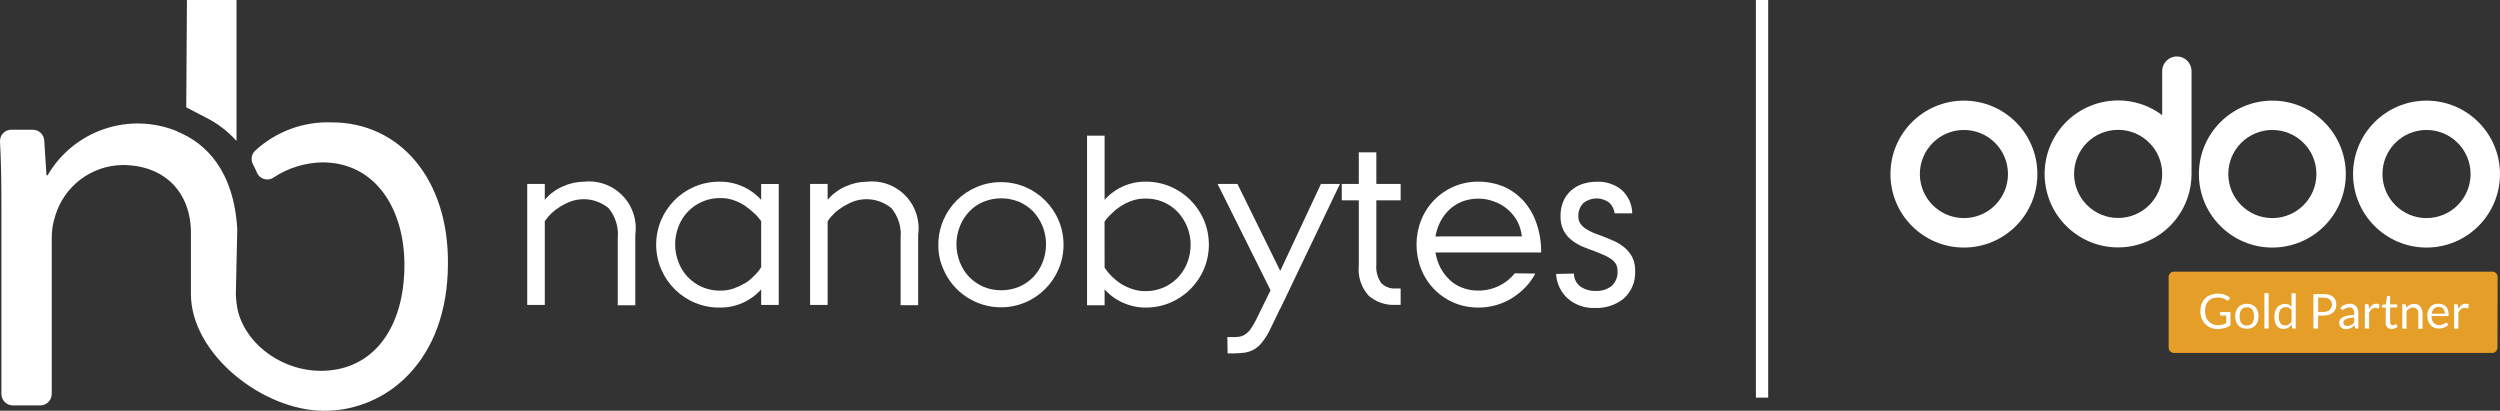 <?xml version="1.0" encoding="utf-8"?>
<!-- Generator: Adobe Illustrator 26.1.0, SVG Export Plug-In . SVG Version: 6.00 Build 0)  -->
<svg version="1.1" id="Capa_1" xmlns="http://www.w3.org/2000/svg" xmlns:xlink="http://www.w3.org/1999/xlink" x="0px" y="0px"
	 viewBox="0 0 407.37 66.93" style="enable-background:new 0 0 407.37 66.93;" xml:space="preserve">
<rect x="0" y="0" width="407.37" height="66.93" fill="#333333" stroke="none"/>
<style type="text/css">
	.st0{fill:#E59E27;}
	.st1{fill:#FFFFFF;}
	.st2{fill:none;stroke:#FFFFFF;stroke-width:2;stroke-miterlimit:10;}
</style>
<g id="Grupo_3519" transform="translate(-345.534 -64.453)">
	<path id="Trazado_4399" class="st0" d="M752.49,121.12c-0.01,0.46-0.38,0.83-0.84,0.84h-51.9c-0.46,0-0.83-0.38-0.84-0.84v-11.56
		c0-0.46,0.38-0.83,0.84-0.84h51.93c0.46,0,0.83,0.38,0.84,0.84L752.49,121.12z"/>
	<path id="Trazado_4400" class="st1" d="M706.92,117.44c0.14,0,0.27,0,0.41-0.02c0.12-0.01,0.24-0.04,0.36-0.07
		c0.12-0.02,0.22-0.07,0.31-0.1l0.29-0.14v-1.24h-0.86c-0.08,0-0.16-0.06-0.17-0.14v-0.43h1.72v2.15c-0.14,0.1-0.28,0.18-0.43,0.26
		c-0.15,0.08-0.31,0.14-0.48,0.19c-0.18,0.05-0.36,0.09-0.55,0.12c-0.21,0.03-0.43,0.05-0.65,0.05c-0.39,0-0.77-0.07-1.12-0.22
		c-0.33-0.14-0.63-0.34-0.89-0.6c-0.25-0.27-0.44-0.57-0.57-0.91c-0.15-0.37-0.22-0.77-0.22-1.17c0-0.4,0.06-0.79,0.19-1.17
		c0.13-0.34,0.33-0.64,0.57-0.91c0.25-0.27,0.56-0.46,0.91-0.57c0.38-0.15,0.79-0.23,1.2-0.22c0.21,0,0.42,0.02,0.62,0.05
		c0.18,0.02,0.36,0.07,0.53,0.14c0.17,0.07,0.31,0.14,0.45,0.22c0.14,0.08,0.27,0.18,0.38,0.29l-0.22,0.33
		c-0.03,0.06-0.1,0.1-0.17,0.1c-0.05-0.01-0.1-0.02-0.14-0.05c-0.08-0.03-0.16-0.08-0.22-0.14c-0.09-0.05-0.19-0.1-0.29-0.14
		c-0.13-0.05-0.27-0.09-0.41-0.12c-0.19-0.03-0.38-0.05-0.57-0.05c-0.29,0-0.59,0.05-0.86,0.14c-0.25,0.09-0.48,0.24-0.65,0.45
		c-0.19,0.2-0.32,0.44-0.41,0.69c-0.1,0.29-0.15,0.6-0.14,0.91c0,0.32,0.04,0.65,0.14,0.96c0.09,0.27,0.24,0.51,0.43,0.72
		c0.19,0.19,0.41,0.34,0.65,0.45C706.33,117.38,706.63,117.45,706.92,117.44z"/>
	<path id="Trazado_4401" class="st1" d="M711.66,113.95c0.27,0,0.54,0.05,0.79,0.14c0.23,0.09,0.43,0.23,0.6,0.41
		c0.17,0.18,0.3,0.4,0.38,0.65c0.09,0.27,0.13,0.55,0.12,0.84c0,0.28-0.04,0.57-0.12,0.84c-0.09,0.24-0.22,0.45-0.38,0.65
		c-0.17,0.18-0.37,0.31-0.6,0.41c-0.51,0.19-1.07,0.19-1.58,0c-0.23-0.09-0.43-0.23-0.6-0.41c-0.17-0.18-0.3-0.4-0.38-0.65
		c-0.19-0.54-0.19-1.13,0-1.68c0.08-0.24,0.21-0.46,0.38-0.65c0.17-0.18,0.37-0.31,0.6-0.41
		C711.12,113.99,711.39,113.94,711.66,113.95z M711.66,117.49c0.34,0.03,0.67-0.12,0.89-0.38c0.38-0.68,0.38-1.52,0-2.2
		c-0.21-0.27-0.54-0.41-0.89-0.38c-0.18-0.01-0.36,0.03-0.53,0.1c-0.14,0.07-0.26,0.17-0.36,0.29c-0.11,0.14-0.18,0.31-0.22,0.48
		c-0.05,0.2-0.07,0.41-0.07,0.62c0,0.21,0.02,0.42,0.07,0.62c0.04,0.17,0.12,0.33,0.22,0.48c0.1,0.12,0.22,0.22,0.36,0.29
		C711.3,117.46,711.48,117.49,711.66,117.49L711.66,117.49z"/>
	<path id="Trazado_4402" class="st1" d="M715.2,112.22v5.77h-0.69v-5.77H715.2z"/>
	<path id="Trazado_4403" class="st1" d="M719.22,117.99c-0.09,0.01-0.17-0.05-0.19-0.14l-0.07-0.48c-0.16,0.2-0.35,0.38-0.57,0.5
		c-0.23,0.12-0.48,0.19-0.74,0.19c-0.21,0-0.42-0.04-0.62-0.12c-0.18-0.09-0.35-0.22-0.48-0.38c-0.14-0.2-0.25-0.41-0.31-0.65
		c-0.07-0.29-0.1-0.59-0.1-0.89c0-0.28,0.04-0.55,0.12-0.81c0.06-0.24,0.18-0.46,0.33-0.65c0.14-0.19,0.33-0.34,0.55-0.43
		c0.22-0.11,0.47-0.16,0.72-0.17c0.21,0,0.43,0.04,0.62,0.12c0.18,0.08,0.33,0.21,0.45,0.36v-2.2h0.69v5.77L719.22,117.99z
		 M717.86,117.49c0.21,0.01,0.42-0.05,0.6-0.17c0.19-0.12,0.35-0.27,0.48-0.45v-1.91c-0.11-0.16-0.26-0.28-0.43-0.36
		c-0.16-0.07-0.33-0.1-0.5-0.1c-0.33-0.01-0.65,0.13-0.86,0.38c-0.21,0.34-0.31,0.73-0.29,1.12c0,0.23,0.02,0.45,0.07,0.67
		c0.04,0.16,0.1,0.31,0.19,0.45c0.08,0.11,0.19,0.2,0.31,0.26C717.57,117.45,717.71,117.48,717.86,117.49L717.86,117.49z"/>
	<path id="Trazado_4404" class="st1" d="M723.27,115.88v2.11h-0.77v-5.62h1.65c0.32,0,0.63,0.04,0.93,0.12
		c0.24,0.06,0.47,0.18,0.65,0.36c0.17,0.15,0.31,0.34,0.38,0.55c0.17,0.47,0.16,0.98-0.02,1.44c-0.09,0.22-0.23,0.4-0.41,0.55
		c-0.18,0.17-0.4,0.29-0.65,0.36c-0.29,0.09-0.6,0.13-0.91,0.12L723.27,115.88z M723.27,115.28h0.91c0.2,0.01,0.39-0.03,0.57-0.1
		c0.15-0.04,0.29-0.13,0.41-0.24c0.11-0.1,0.2-0.22,0.26-0.36c0.06-0.15,0.09-0.32,0.1-0.48c0.02-0.31-0.11-0.62-0.33-0.84
		c-0.29-0.22-0.64-0.33-1-0.31h-0.91V115.28z"/>
	<path id="Trazado_4405" class="st1" d="M729.83,117.99h-0.31c-0.06,0.01-0.11,0-0.17-0.02c-0.05-0.03-0.08-0.09-0.07-0.14
		l-0.07-0.36c-0.1,0.1-0.22,0.17-0.31,0.26c-0.1,0.07-0.2,0.14-0.31,0.19c-0.11,0.05-0.23,0.09-0.36,0.12
		c-0.13,0.03-0.27,0.05-0.41,0.05c-0.15,0-0.29-0.02-0.43-0.07c-0.13-0.04-0.25-0.11-0.36-0.19c-0.1-0.1-0.18-0.21-0.24-0.33
		c-0.06-0.15-0.09-0.31-0.1-0.48c0-0.16,0.04-0.31,0.12-0.45c0.11-0.16,0.24-0.29,0.41-0.38c0.24-0.14,0.5-0.23,0.77-0.29
		c0.38-0.08,0.76-0.12,1.15-0.12v-0.31c0.02-0.25-0.05-0.49-0.19-0.69c-0.15-0.16-0.36-0.25-0.57-0.24c-0.15,0-0.29,0.02-0.43,0.07
		c-0.12,0.05-0.22,0.1-0.31,0.14c-0.08,0.04-0.15,0.08-0.22,0.14c-0.05,0.04-0.12,0.07-0.19,0.07c-0.04,0-0.09-0.02-0.12-0.05
		c-0.02-0.02-0.07-0.05-0.1-0.1l-0.12-0.22c0.41-0.41,0.97-0.64,1.55-0.65c0.21,0,0.41,0.04,0.6,0.12c0.17,0.07,0.31,0.17,0.43,0.31
		c0.13,0.13,0.22,0.3,0.26,0.48c0.07,0.2,0.1,0.41,0.1,0.62L729.83,117.99z M728.03,117.56c0.11,0,0.23-0.02,0.33-0.05
		c0.1-0.02,0.19-0.07,0.29-0.1c0.09-0.05,0.18-0.1,0.26-0.17c0.09-0.07,0.17-0.14,0.24-0.22v-0.81c-0.27,0-0.55,0.02-0.81,0.07
		c-0.19,0.03-0.37,0.09-0.55,0.17c-0.12,0.05-0.23,0.14-0.31,0.24c-0.07,0.09-0.1,0.2-0.1,0.31c0,0.09,0.02,0.18,0.05,0.26
		c0.03,0.08,0.08,0.14,0.14,0.19c0.06,0.06,0.14,0.1,0.22,0.1L728.03,117.56z"/>
	<path id="Trazado_4406" class="st1" d="M730.88,117.99v-3.97h0.41c0.06,0,0.12,0.02,0.17,0.05c0.03,0.04,0.05,0.09,0.05,0.14
		l0.05,0.62c0.12-0.25,0.29-0.47,0.5-0.65c0.2-0.15,0.44-0.24,0.69-0.24c0.1,0,0.2,0.02,0.29,0.05c0.08,0.02,0.17,0.05,0.24,0.1
		l-0.1,0.53c-0.02,0.07-0.05,0.1-0.12,0.1c-0.06-0.01-0.11-0.02-0.17-0.05c-0.1-0.03-0.21-0.05-0.31-0.05
		c-0.22-0.01-0.44,0.07-0.6,0.22c-0.19,0.17-0.33,0.38-0.41,0.62v2.54L730.88,117.99z"/>
	<path id="Trazado_4407" class="st1" d="M735.26,118.06c-0.27,0.01-0.52-0.08-0.72-0.26c-0.19-0.21-0.28-0.49-0.26-0.77v-2.44h-0.48
		c-0.04,0-0.07-0.02-0.1-0.05c-0.03-0.03-0.05-0.08-0.05-0.12v-0.29l0.65-0.07l0.17-1.22c0-0.04,0.02-0.07,0.05-0.1
		c0.03-0.03,0.08-0.05,0.12-0.05h0.36v1.36h1.15v0.51h-1.15v2.39c0,0.14,0.04,0.27,0.12,0.38c0.08,0.08,0.2,0.12,0.31,0.12
		c0.06,0,0.13,0,0.19-0.02l0.14-0.07c0.04-0.02,0.07-0.04,0.1-0.07c0.02-0.02,0.05-0.03,0.07-0.02c0.04,0.01,0.08,0.03,0.1,0.07
		l0.22,0.33c-0.12,0.12-0.27,0.2-0.43,0.26C735.63,118.01,735.45,118.05,735.26,118.06z"/>
	<path id="Trazado_4408" class="st1" d="M736.98,117.99v-3.97h0.41c0.09-0.01,0.17,0.05,0.19,0.14l0.05,0.43
		c0.16-0.18,0.36-0.34,0.57-0.45c0.23-0.12,0.48-0.18,0.74-0.17c0.2-0.01,0.4,0.03,0.57,0.12c0.16,0.06,0.3,0.17,0.41,0.31
		c0.11,0.15,0.2,0.31,0.26,0.48c0.06,0.2,0.09,0.41,0.1,0.62v2.54h-0.69v-2.54c0.02-0.25-0.06-0.5-0.22-0.69
		c-0.16-0.17-0.39-0.26-0.62-0.24c-0.2,0-0.4,0.05-0.57,0.14c-0.18,0.11-0.35,0.25-0.5,0.41v2.92L736.98,117.99z"/>
	<path id="Trazado_4409" class="st1" d="M742.89,113.94c0.23,0,0.45,0.04,0.67,0.12c0.2,0.07,0.38,0.19,0.53,0.33
		c0.15,0.16,0.27,0.34,0.33,0.55c0.08,0.24,0.12,0.49,0.12,0.74c0,0.12,0,0.19-0.02,0.22c-0.04,0.03-0.09,0.05-0.14,0.05h-2.64
		c0,0.22,0.04,0.44,0.1,0.65c0.05,0.17,0.14,0.32,0.26,0.45c0.11,0.12,0.24,0.21,0.38,0.29c0.16,0.07,0.33,0.1,0.5,0.1
		c0.15,0,0.31-0.02,0.45-0.07c0.12-0.05,0.24-0.1,0.33-0.14c0.08-0.04,0.16-0.08,0.24-0.12c0.05-0.04,0.11-0.06,0.17-0.07
		c0.06,0,0.11,0.03,0.14,0.07l0.19,0.26c-0.09,0.1-0.2,0.19-0.31,0.26c-0.12,0.08-0.25,0.14-0.38,0.19
		c-0.14,0.05-0.28,0.09-0.43,0.12c-0.14,0.03-0.29,0.04-0.43,0.05c-0.26,0-0.52-0.05-0.77-0.14c-0.23-0.09-0.43-0.23-0.6-0.41
		c-0.18-0.19-0.31-0.42-0.38-0.67c-0.1-0.29-0.15-0.6-0.14-0.91c0-0.26,0.04-0.52,0.12-0.77c0.09-0.23,0.21-0.44,0.36-0.62
		c0.16-0.17,0.36-0.31,0.57-0.41C742.37,114,742.63,113.96,742.89,113.94z M742.92,114.47c-0.29-0.02-0.58,0.09-0.79,0.29
		c-0.21,0.22-0.33,0.51-0.36,0.81h2.15c0-0.15-0.02-0.31-0.07-0.45c-0.05-0.13-0.11-0.25-0.19-0.36c-0.09-0.09-0.2-0.17-0.31-0.24
		C743.21,114.49,743.06,114.47,742.92,114.47L742.92,114.47z"/>
	<path id="Trazado_4410" class="st1" d="M745.43,117.99v-3.97h0.41c0.06,0,0.12,0.02,0.17,0.05c0.03,0.04,0.05,0.09,0.05,0.14
		l0.05,0.62c0.12-0.25,0.29-0.47,0.5-0.65c0.2-0.15,0.44-0.24,0.69-0.24c0.1,0,0.19,0.02,0.29,0.05c0.08,0.02,0.17,0.05,0.24,0.1
		l-0.1,0.53c-0.02,0.07-0.05,0.1-0.12,0.1c-0.06-0.01-0.11-0.02-0.17-0.05c-0.1-0.03-0.21-0.05-0.31-0.05
		c-0.22-0.01-0.44,0.07-0.6,0.22c-0.19,0.17-0.33,0.38-0.41,0.62v2.54L745.43,117.99z"/>
	<path id="Trazado_4411" class="st1" d="M740.93,80.85c-6.61,0-11.97,5.36-11.97,11.97c0,6.61,5.36,11.97,11.97,11.97
		c6.61,0,11.97-5.36,11.97-11.97l0,0C752.9,86.21,747.54,80.85,740.93,80.85z M740.93,99.99c-3.96,0-7.18-3.21-7.18-7.18
		s3.21-7.18,7.18-7.18c3.96,0,7.18,3.21,7.18,7.18l0,0C748.11,96.78,744.9,99.99,740.93,99.99
		C740.93,99.99,740.93,99.99,740.93,99.99z"/>
	<path id="Trazado_4412" class="st1" d="M715.81,80.85c-6.61,0-11.97,5.36-11.97,11.97c0,6.61,5.36,11.97,11.97,11.97
		c6.61,0,11.97-5.36,11.97-11.97l0,0C727.77,86.21,722.42,80.85,715.81,80.85z M715.81,99.99c-3.96,0-7.18-3.21-7.18-7.18
		s3.21-7.18,7.18-7.18c3.96,0,7.18,3.21,7.18,7.18l0,0C722.99,96.78,719.77,99.99,715.81,99.99z"/>
	<path id="Trazado_4413" class="st1" d="M665.55,80.85c-6.61,0-11.97,5.36-11.97,11.97c0,6.61,5.36,11.97,11.97,11.97
		c6.61,0,11.97-5.36,11.97-11.97C677.52,86.21,672.16,80.85,665.55,80.85C665.55,80.85,665.55,80.85,665.55,80.85z M665.55,99.99
		c-3.96,0-7.18-3.21-7.18-7.18c0-3.96,3.21-7.18,7.18-7.18c3.96,0,7.18,3.21,7.18,7.18C672.73,96.78,669.52,99.99,665.55,99.99
		C665.55,99.99,665.55,99.99,665.55,99.99z"/>
	<path id="Trazado_4414" class="st1" d="M700.25,73.65c-1.32,0-2.39,1.07-2.39,2.39l0,0v7.18c-5.29-3.97-12.79-2.9-16.76,2.39
		c-3.97,5.29-2.9,12.79,2.39,16.76c5.29,3.97,12.79,2.9,16.76-2.39c1.55-2.07,2.39-4.58,2.39-7.16l0,0V76.04
		C702.64,74.72,701.57,73.65,700.25,73.65C700.25,73.65,700.25,73.65,700.25,73.65z M690.68,99.97c-3.96,0-7.18-3.21-7.18-7.18
		c0-3.96,3.21-7.18,7.18-7.18c3.96,0,7.18,3.21,7.18,7.18l0,0C697.86,96.76,694.64,99.97,690.68,99.97
		C690.68,99.97,690.68,99.97,690.68,99.97L690.68,99.97z"/>
</g>
<g id="Grupo_3518" transform="translate(-140 -58.252)">
	<g id="Grupo_3516" transform="translate(140 58.252)">
		<path id="Trazado_566" class="st1" d="M38.43,47.9c0.03,1,0.15,2,0.38,2.97c1.58,5.65,7.49,9.56,13.44,9.56
			c8.54,0,13.65-6.96,13.65-17.27c0-9.01-4.64-16.7-13.37-16.7c-2.83,0.05-5.59,0.9-7.95,2.47c-0.84,0.57-1.98,0.35-2.55-0.49
			c-0.07-0.1-0.12-0.2-0.17-0.32c-0.21-0.49-0.42-0.93-0.65-1.37c-0.38-0.73-0.23-1.62,0.36-2.19c3.39-3.13,7.88-4.79,12.48-4.62
			c11.13,0,19.03,9.28,18.94,22.95c0,16.05-10.12,24.05-20.14,24.05S31.11,57.69,31.11,47.9v-9.98c0-6.48-4.18-11.03-11.18-11.03
			c-5.08,0.09-9.52,3.47-10.95,8.35c-0.4,1.23-0.58,2.51-0.55,3.8v25.16c0,1.02-0.83,1.85-1.86,1.86H2.09
			c-1.02,0-1.85-0.83-1.86-1.86v-30.9c0-3.84-0.06-7.09-0.23-10.21c-0.06-1.02,0.71-1.89,1.73-1.95c0.04,0,0.08,0,0.12,0h3.5
			c0.99,0,1.8,0.77,1.86,1.75l0.36,5.67h0.19c4.26-7.32,13.27-10.38,21.11-7.17v0.04c4.7,1.88,9.24,6.41,9.79,15.93L38.43,47.9
			L38.43,47.9z"/>
		<path id="Trazado_567" class="st1" d="M38.54,22.97V0h-8.08l-0.11,17.49l3.25,1.69C35.47,20.13,37.14,21.41,38.54,22.97z"/>
	</g>
	<g id="Grupo_3517" transform="translate(197.122 72.949)">
		<path id="Trazado_568" class="st1" d="M28.79,15.28h2.86v2.58c0.8-0.95,1.82-1.7,2.96-2.19c1.08-0.49,2.25-0.75,3.44-0.76
			c4.18-0.45,7.93,2.58,8.38,6.76c0.07,0.62,0.06,1.26-0.03,1.88v11.5h-2.86V24.11c0.17-1.75-0.36-3.5-1.48-4.87
			c-1.7-1.42-4.01-1.85-6.11-1.14c-0.62,0.23-1.21,0.52-1.77,0.86c-0.53,0.33-1.03,0.71-1.48,1.14c-0.39,0.37-0.75,0.79-1.05,1.24
			v13.65h-2.86V15.28L28.79,15.28z"/>
		<path id="Trazado_569" class="st1" d="M66.91,32.46c-1.71,1.91-4.16,2.99-6.73,2.96c-5.66,0.07-10.31-4.47-10.38-10.13
			c-0.07-5.66,4.47-10.31,10.13-10.38c0.08,0,0.17,0,0.25,0c2.56-0.02,5.01,1.06,6.73,2.96v-2.58h2.86v19.7h-2.86V32.46L66.91,32.46
			z M66.91,21.34c-0.33-0.47-0.71-0.91-1.14-1.29c-0.48-0.45-0.99-0.87-1.53-1.24c-0.58-0.38-1.21-0.68-1.86-0.9
			c-0.69-0.23-1.42-0.35-2.15-0.33c-2.99-0.03-5.68,1.79-6.77,4.58c-0.76,1.9-0.76,4.02,0,5.92c1.07,2.79,3.78,4.62,6.77,4.58
			c0.73,0.01,1.46-0.1,2.15-0.33c0.65-0.23,1.27-0.52,1.86-0.86c0.57-0.33,1.08-0.75,1.53-1.24c0.44-0.41,0.82-0.88,1.14-1.38V21.34
			L66.91,21.34z"/>
		<path id="Trazado_570" class="st1" d="M74.88,15.28h2.86v2.58c0.8-0.95,1.82-1.7,2.96-2.19c1.08-0.49,2.25-0.75,3.44-0.76
			c4.18-0.45,7.93,2.58,8.38,6.76c0.07,0.62,0.06,1.25-0.03,1.87v11.5h-2.86V24.11c0.17-1.75-0.36-3.5-1.48-4.87
			c-1.7-1.42-4.01-1.85-6.11-1.14c-0.62,0.23-1.21,0.52-1.77,0.86c-0.53,0.33-1.03,0.71-1.48,1.14c-0.39,0.37-0.75,0.79-1.05,1.24
			v13.65h-2.86L74.88,15.28L74.88,15.28z"/>
		<path id="Trazado_571" class="st1" d="M95.78,25.16c0.01-5.63,4.59-10.19,10.22-10.18c5.63,0.01,10.19,4.59,10.18,10.22
			c-0.01,5.63-4.59,10.19-10.22,10.18c-4.08-0.01-7.77-2.45-9.36-6.21C96.03,27.9,95.75,26.54,95.78,25.16z M106.03,32.6
			c1,0.01,1.99-0.19,2.91-0.57c0.86-0.37,1.64-0.9,2.29-1.57c0.66-0.69,1.18-1.5,1.53-2.39c0.76-1.9,0.76-4.02,0-5.92
			c-0.37-0.88-0.88-1.69-1.53-2.39c-0.66-0.66-1.44-1.2-2.29-1.57c-1.87-0.76-3.96-0.76-5.82,0c-0.87,0.35-1.65,0.89-2.29,1.57
			c-0.66,0.69-1.18,1.5-1.53,2.39c-0.76,1.9-0.76,4.02,0,5.92c0.35,0.89,0.87,1.7,1.53,2.39c0.66,0.66,1.44,1.2,2.29,1.57
			C104.04,32.42,105.03,32.61,106.03,32.6L106.03,32.6z"/>
		<path id="Trazado_572" class="st1" d="M120.01,7.41h2.86v10.45c1.71-1.91,4.16-2.99,6.73-2.96c5.66,0,10.26,4.59,10.26,10.26
			c0,5.66-4.59,10.26-10.26,10.26c-2.56,0.02-5.01-1.06-6.73-2.96v2.58h-2.86V7.41z M122.87,28.93c0.34,0.5,0.72,0.96,1.14,1.38
			c0.47,0.46,0.98,0.88,1.53,1.24c0.58,0.36,1.21,0.65,1.86,0.86c0.69,0.23,1.42,0.35,2.15,0.33c2.99,0.03,5.68-1.79,6.77-4.58
			c0.76-1.9,0.76-4.02,0-5.92c-0.37-0.88-0.88-1.69-1.53-2.39c-1.37-1.43-3.27-2.23-5.25-2.19c-0.73-0.01-1.46,0.1-2.15,0.33
			c-0.65,0.22-1.28,0.53-1.86,0.9c-0.56,0.35-1.07,0.77-1.53,1.24c-0.43,0.38-0.82,0.81-1.14,1.29L122.87,28.93L122.87,28.93z"/>
		<path id="Trazado_573" class="st1" d="M142.87,40.23h0.81c0.35,0.01,0.7-0.01,1.05-0.05c0.34-0.04,0.66-0.15,0.95-0.33
			c0.35-0.22,0.65-0.49,0.9-0.81c0.34-0.47,0.64-0.96,0.9-1.48l2.43-4.96l-8.63-17.32h3.24l6.97,14.17l6.63-14.17h3.1L151.5,35.6
			v-0.05l-1.57,3.24c-0.38,0.86-0.88,1.66-1.48,2.39c-0.39,0.51-0.9,0.91-1.48,1.19c-0.49,0.24-1.03,0.39-1.57,0.43
			c-0.52,0.05-1.1,0.09-1.67,0.09h-0.81L142.87,40.23L142.87,40.23z"/>
		<path id="Trazado_574" class="st1" d="M164.29,17.95h-2.77v-2.67h2.77v-5.15h2.86v5.15h3.96v2.67h-3.96V28.4
			c-0.1,1.08,0.19,2.16,0.81,3.05c0.62,0.6,1.47,0.92,2.34,0.86h0.81v2.67h-0.81c-1.6,0.09-3.17-0.44-4.39-1.48
			c-1.21-1.33-1.8-3.12-1.62-4.91L164.29,17.95L164.29,17.95z"/>
		<path id="Trazado_575" class="st1" d="M193.05,29.88c-0.43,0.82-0.97,1.58-1.62,2.24c-0.65,0.68-1.39,1.27-2.19,1.77
			c-1.66,1.02-3.58,1.55-5.53,1.53c-4.08,0.02-7.75-2.46-9.25-6.25c-1.02-2.57-1.02-5.44,0-8.02c1.51-3.78,5.18-6.26,9.25-6.25
			c1.44-0.01,2.87,0.27,4.2,0.81c1.23,0.55,2.33,1.35,3.24,2.34c0.93,1.06,1.64,2.29,2.09,3.62c0.53,1.53,0.79,3.15,0.76,4.77
			h-17.22c0.14,0.86,0.41,1.7,0.81,2.48c0.38,0.73,0.88,1.39,1.48,1.96c0.58,0.57,1.28,1.01,2.05,1.29
			c0.83,0.33,1.73,0.49,2.62,0.48c1.17,0.01,2.33-0.25,3.39-0.76c1-0.48,1.88-1.18,2.58-2.05L193.05,29.88L193.05,29.88z
			 M190.86,23.82c-0.09-0.85-0.33-1.67-0.72-2.43c-0.82-1.51-2.16-2.66-3.77-3.24c-1.69-0.64-3.56-0.64-5.25,0
			c-0.76,0.3-1.45,0.74-2.05,1.29c-0.6,0.57-1.1,1.23-1.48,1.96c-0.39,0.77-0.66,1.59-0.81,2.43L190.86,23.82z"/>
		<path id="Trazado_576" class="st1" d="M199.35,29.88c-0.01,0.83,0.39,1.61,1.05,2.11c0.73,0.5,1.6,0.75,2.48,0.72
			c0.94,0.05,1.87-0.24,2.62-0.81c0.68-0.64,1.03-1.55,0.95-2.48c0.01-0.4-0.09-0.79-0.29-1.14c-0.21-0.33-0.48-0.6-0.81-0.81
			c-0.36-0.24-0.74-0.45-1.14-0.62c-0.43-0.19-0.9-0.38-1.38-0.57c-0.67-0.24-1.34-0.48-2-0.76c-0.65-0.26-1.26-0.62-1.81-1.05
			c-0.56-0.42-1.01-0.96-1.34-1.57c-0.37-0.74-0.55-1.56-0.52-2.39c-0.01-0.8,0.13-1.59,0.43-2.34c0.27-0.68,0.7-1.28,1.24-1.77
			c0.54-0.49,1.17-0.87,1.86-1.1c0.77-0.26,1.57-0.39,2.39-0.38c1.49-0.07,2.96,0.42,4.1,1.38c1.05,0.98,1.65,2.34,1.67,3.77h-2.86
			c-0.09-0.65-0.39-1.26-0.86-1.72c-1.26-0.97-3.01-0.95-4.25,0.05c-0.55,0.57-0.85,1.35-0.81,2.15c-0.02,0.42,0.1,0.84,0.33,1.19
			c0.24,0.34,0.55,0.64,0.9,0.86c0.41,0.26,0.84,0.48,1.29,0.67c0.48,0.19,1,0.38,1.53,0.57c0.62,0.24,1.19,0.48,1.81,0.76
			c0.61,0.27,1.17,0.62,1.67,1.05c0.5,0.43,0.92,0.95,1.24,1.53c0.35,0.71,0.51,1.5,0.48,2.29c0.09,1.68-0.58,3.3-1.81,4.44
			c-1.31,1.08-2.98,1.64-4.67,1.57c-1.61,0.09-3.2-0.44-4.44-1.48c-1.17-1.03-1.88-2.5-1.96-4.06L199.35,29.88L199.35,29.88z"/>
	</g>
</g>
<line class="st2" x1="287.12" y1="0" x2="287.12" y2="64.79"/>
</svg>
